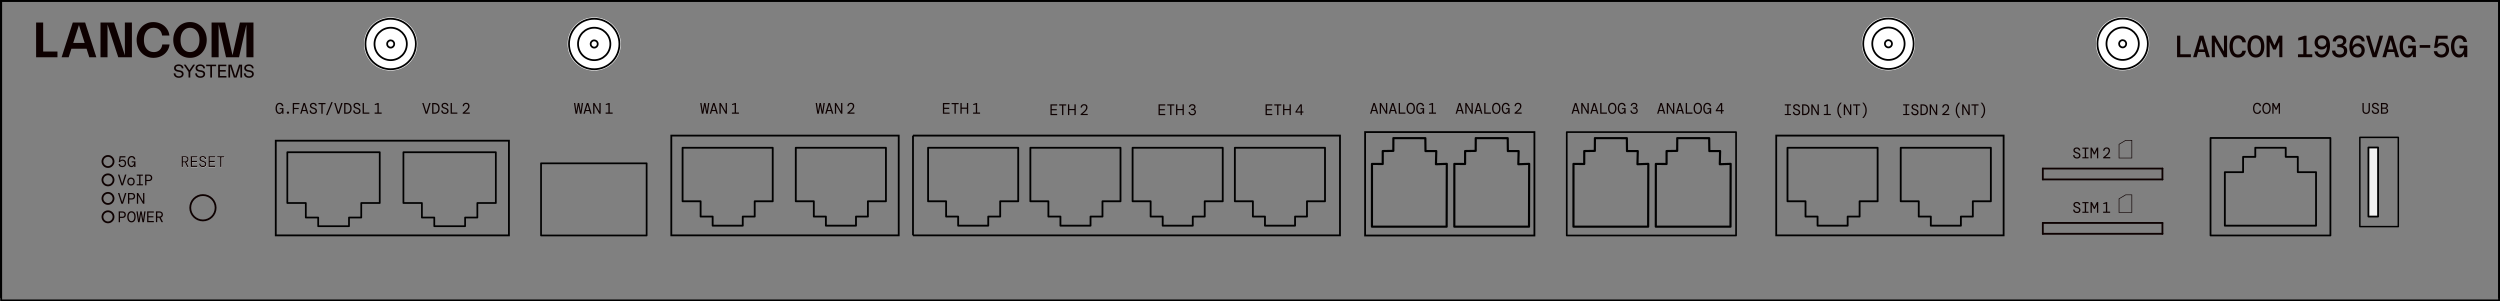 <?xml version="1.0" encoding="UTF-8"?>
<svg xmlns="http://www.w3.org/2000/svg" xml:space="preserve" id="Ebene_1" x="0" y="0" style="enable-background:new 0 0 977.64 117.83" version="1.1" viewBox="0 0 977.64 117.83">
  <rect x="0" y="0" width="977.64" height="117.83" fill="#808080" stroke="none"/>
  <style>.st1{stroke:#000;stroke-width:.709;stroke-miterlimit:10}.st1,.st2{fill:none}.st3,.st4,.st5,.st6{fill:none;stroke:#000}.st3{fill-rule:evenodd;clip-rule:evenodd;stroke-width:.709;stroke-miterlimit:10}.st4,.st5,.st6{stroke-width:.713;stroke-linecap:round;stroke-linejoin:round}.st5,.st6{stroke-width:.718}.st6{stroke-width:.729}.st8{fill-rule:evenodd;clip-rule:evenodd;fill:none}.st14,.st15{fill:none;stroke:#000}.st14{stroke-width:.681;stroke-linecap:round;stroke-linejoin:round}.st15{stroke-width:.843}.st15,.st17{stroke-linecap:round;stroke-linejoin:round}.st17,.st18{fill:none;stroke:#0d0000;stroke-width:.709;stroke-miterlimit:10}.st19{fill:#0d0000}.st20,.st21{fill:#fff}.st21{fill-rule:evenodd;clip-rule:evenodd}.st22{fill:none;stroke:#000;stroke-width:.7;stroke-linecap:round;stroke-linejoin:round}</style>
  <path d="M.35 116.52V.35h976.94v116.17" style="fill:none;stroke:#000;stroke-width:.692;stroke-miterlimit:10"></path>
  <path d="M.47.35h976.8v117.12H.47z" class="st1"></path>
  <path d="M13.03 33.9H961.5v65.48H13.03z" class="st2"></path>
  <path d="M357.03 53.03h166.98v39.01H357.03" class="st3"></path>
  <path d="M374.69 88.25h11.76v-3.56h4.67v-5.98h7.05V57.79h-35.25v20.92h7.05v5.98h4.71v3.56zm0 0" class="st2"></path>
  <path d="M374.69 88.25h11.77v-3.56h4.67v-5.98h7.05V57.79h-35.25v20.92h7.05v5.98h4.71v3.56zm0 0" class="st5"></path>
  <path d="M414.69 88.25h11.77v-3.56h4.67v-5.98h7.05V57.79h-35.25v20.92h7.05v5.98h4.71v3.56zm0 0" class="st2"></path>
  <path d="M414.69 88.25h11.77v-3.56h4.67v-5.98h7.05V57.79h-35.25v20.92h7.05v5.98h4.71v3.56zm0 0" class="st5"></path>
  <path d="M454.68 88.25h11.76v-3.56h4.67v-5.98h7.05V57.79h-35.25v20.92h7.05v5.98h4.72v3.56zm0 0" class="st2"></path>
  <path d="M454.68 88.25h11.76v-3.56h4.67v-5.98h7.05V57.79h-35.25v20.92h7.05v5.98h4.72v3.56zm0 0" class="st5"></path>
  <path d="M494.67 88.25h11.77v-3.56h4.66v-5.98h7.05V57.79H482.9v20.92h7.05v5.98h4.72v3.56zm0 0" class="st2"></path>
  <path d="M494.67 88.25h11.77v-3.56h4.66v-5.98h7.05V57.79H482.9v20.92h7.05v5.98h4.72v3.56zm0 0" class="st5"></path>
  <path d="M262.52 53.03h88.93v39.01h-88.93z" class="st3"></path>
  <path d="M278.69 88.25h11.77v-3.56h4.67v-5.98h7.05V57.79h-35.25v20.92h7.05v5.98h4.71v3.56zm0 0" class="st5"></path>
  <path d="M322.97 88.25h11.77v-3.56h4.66v-5.98h7.05V57.79H311.2v20.92h7.05v5.98h4.72v3.56zm0 0" class="st2"></path>
  <path d="M322.97 88.25h11.77v-3.56h4.66v-5.98h7.05V57.79H311.2v20.92h7.05v5.98h4.72v3.56zm0 0" class="st5"></path>
  <path d="M211.58 63.86h41.28v28.23h-41.28z" class="st2"></path>
  <path d="M211.58 63.86h41.29v28.23h-41.29z" style="fill:none;stroke:#000;stroke-width:.677;stroke-linecap:round;stroke-linejoin:round"></path>
  <path d="M90.39 76.25c0-2.53-2.07-4.55-4.61-4.55-2.53 0-4.56 2.02-4.56 4.55s2.03 4.61 4.56 4.61c2.54 0 4.61-2.08 4.61-4.61M864.44 53.95h46.88v38.13h-46.88z" class="st8"></path>
  <path d="M864.44 53.95h46.88v38.13h-46.88z" style="fill:none;stroke:#000;stroke-width:.7;stroke-linecap:round;stroke-linejoin:round"></path>
  <path d="M881.95 57.78h11.9v3.56h4.72v5.98h7.13v20.93h-35.66V67.33h7.13v-5.98h4.77v-3.57zm0 0" style="fill:none;stroke:#000;stroke-width:.718;stroke-linecap:round;stroke-linejoin:round"></path>
  <path d="M922.83 53.72h15.04v34.89h-15.04z" style="fill:none;stroke:#000;stroke-width:.577;stroke-linecap:round;stroke-linejoin:round"></path>
  <path d="M926.19 57.68h3.77v27h-3.77z" style="fill-rule:evenodd;clip-rule:evenodd;fill:#f2f2f2"></path>
  <path d="M926.19 57.68h3.77v27h-3.77z" style="fill:none;stroke:#000;stroke-width:.709;stroke-linecap:round;stroke-linejoin:round"></path>
  <path d="M107.84 55.02h91.18v37.03h-91.18z" class="st3"></path>
  <path d="M124.42 88.45h12.06v-3.38h4.79v-5.68h7.23V59.53h-36.14v19.86h7.23v5.68h4.84v3.38zm0 0" class="st2"></path>
  <path d="M124.42 88.45h12.06v-3.38h4.79v-5.68h7.23V59.53h-36.14v19.86h7.23v5.68h4.84v3.38zm0 0" class="st14"></path>
  <path d="M169.82 88.45h12.06v-3.38h4.79v-5.68h7.23V59.53h-36.14v19.86h7.23v5.68h4.84v3.38zm0 0" class="st2"></path>
  <path d="M169.82 88.45h12.06v-3.38h4.79v-5.68h7.23V59.53h-36.14v19.86h7.23v5.68h4.84v3.38zm0 0" class="st14"></path>
  <path d="M533.83 51.65h66.21V92.1h-66.21z" class="st3"></path>
  <path d="m577.1 54.01 12.5.02.06 5.05h4.21l-.12 5.14 4.24-.14-.06 24.56h-29.21l.01-24.54 4.2.03.01-5.06 4.14-.07.02-4.99zM544.89 54.01l12.5.02.06 5.05h4.21l-.12 5.14 4.24-.14-.06 24.56h-29.21l.01-24.54 4.2.03.01-5.06 4.14-.07.02-4.99zm0 0" class="st15"></path>
  <path d="M612.63 51.65h66.21V92.1h-66.21z" class="st8"></path>
  <path d="M612.69 51.66h66.21V92.1h-66.21z" style="fill:none;stroke:#000;stroke-width:.658;stroke-linecap:round;stroke-linejoin:round"></path>
  <path d="m655.9 54.01 12.49.02.06 5.05h4.21l-.12 5.14 4.24-.14-.06 24.56h-29.21l.02-24.54 4.19.03.01-5.06 4.14-.07.03-4.99zM623.7 54.01l12.49.02.06 5.05h4.21l-.12 5.14 4.24-.14-.06 24.56h-29.21l.01-24.54 4.2.03.01-5.06 4.14-.07.03-4.99zm0 0" class="st15"></path>
  <path d="M694.6 53.03h88.93v39.01H694.6z" class="st3"></path>
  <path d="M710.77 88.25h11.77v-3.56h4.67v-5.98h7.05V57.79h-35.25v20.92h7.05v5.98h4.71v3.56zM755.05 88.25h11.77v-3.56h4.67v-5.98h7.05V57.79h-35.25v20.92h7.05v5.98h4.72v3.56zm0 0" class="st5"></path>
  <path d="M836.56 18.02c0-3.5-2.84-6.34-6.32-6.34-3.49 0-6.33 2.85-6.33 6.34 0 3.54 2.84 6.34 6.33 6.34s6.32-2.8 6.32-6.34" class="st2"></path>
  <path d="M357.03 53.03v39.01" class="st1"></path>
  <path id="CIRCLE" d="M74.4 81.24c0-2.74 2.22-4.96 4.96-4.96s4.96 2.22 4.96 4.96c0 2.74-2.22 4.96-4.96 4.96s-4.96-2.22-4.96-4.96h0z" class="st17"></path>
  <circle cx="42.23" cy="84.79" r="2.17" class="st18"></circle>
  <circle cx="42.23" cy="77.59" r="2.17" class="st18"></circle>
  <circle cx="42.23" cy="70.34" r="2.17" class="st18"></circle>
  <circle cx="42.23" cy="63.15" r="2.17" class="st18"></circle>
  <path d="m166.45 44.48-1.34-4.2h.54l1.1 3.55 1.1-3.55h.55l-1.34 4.2h-.61zM169 44.48v-4.2h.88c.69 0 1.2.19 1.53.56s.5.89.5 1.54-.17 1.16-.5 1.54-.84.56-1.53.56H169zm.5-.46h.37c.37 0 .66-.07.89-.2.22-.14.38-.33.48-.57.1-.24.15-.53.15-.86s-.05-.62-.15-.86c-.1-.24-.26-.43-.48-.57-.22-.14-.52-.2-.89-.2h-.37v3.26zM174 44.55c-.3 0-.55-.06-.77-.17a1.14 1.14 0 0 1-.5-.47c-.12-.2-.18-.43-.18-.7h.53c0 .24.08.45.24.62.16.17.39.26.69.26.28 0 .49-.07.64-.2.15-.13.23-.29.23-.48 0-.16-.04-.29-.11-.39-.07-.11-.19-.2-.35-.28s-.38-.17-.65-.25c-.38-.12-.66-.27-.84-.47-.18-.2-.26-.45-.26-.74 0-.2.05-.38.16-.54a1 1 0 0 1 .45-.38c.2-.09.43-.14.71-.14.26 0 .5.05.69.15.2.1.35.23.46.41.11.18.17.38.17.61h-.53a.7.7 0 0 0-.36-.6.894.894 0 0 0-.46-.11c-.22 0-.4.05-.55.16s-.22.25-.22.44c0 .14.03.26.1.35s.17.18.33.26c.15.08.36.16.62.25.24.08.45.17.63.28.17.11.31.24.4.39.09.16.14.35.14.58 0 .23-.06.43-.17.61-.12.18-.28.31-.49.42-.24.08-.48.13-.75.13zM176.22 44.48v-4.2h.5v3.74h2.13v.46h-2.63zM180.94 44.48v-.4c.43-.34.81-.66 1.13-.95.32-.29.57-.57.75-.83s.26-.54.26-.82c0-.25-.07-.45-.21-.6-.14-.15-.33-.22-.57-.22-.18 0-.34.04-.47.12-.13.08-.22.19-.29.32-.06.13-.1.27-.1.43h-.5c0-.28.06-.51.18-.71.12-.2.28-.35.48-.45s.43-.16.69-.16c.41 0 .73.11.96.34.23.23.34.53.34.92 0 .25-.05.49-.16.72s-.25.45-.43.66-.38.42-.61.61c-.22.2-.45.38-.68.56h1.99v.45h-2.76zM225.08 44.48l-.64-4.2h.51l.43 3.24.59-3.24h.52l.59 3.24.43-3.24h.51l-.64 4.2h-.58l-.57-3.23-.57 3.23h-.58zM228.16 44.48l1.31-4.2h.58l1.31 4.2h-.55l-.31-1.04h-1.49l-.31 1.04h-.54zm1.59-3.49-.61 2.03h1.24l-.61-2.03h-.02zM231.96 44.48v-4.2h.52l1.91 3.32v-3.32h.5v4.2h-.52l-1.91-3.32v3.32h-.5zM236.84 44.48v-.46h1.09v-3.15l-1.03.2v-.38l1.19-.41h.34v3.74h1.15v.46h-2.74zM274.46 44.48l-.64-4.2h.51l.43 3.24.59-3.24h.52l.59 3.24.43-3.24h.51l-.64 4.2h-.58l-.57-3.23-.57 3.23h-.58zM277.54 44.48l1.31-4.2h.58l1.31 4.2h-.55l-.31-1.04h-1.49l-.31 1.04h-.54zm1.59-3.49-.61 2.03h1.24l-.61-2.03h-.02zM281.34 44.48v-4.2h.52l1.91 3.32v-3.32h.5v4.2h-.52l-1.91-3.32v3.32h-.5zM286.22 44.48v-.46h1.09v-3.15l-1.03.2v-.38l1.19-.41h.34v3.74h1.15v.46h-2.74zM319.61 44.48l-.64-4.2h.51l.43 3.24.59-3.24h.52l.59 3.24.43-3.24h.51l-.64 4.2h-.58l-.57-3.23-.57 3.23h-.58zM322.69 44.48l1.31-4.2h.58l1.31 4.2h-.55l-.31-1.04h-1.49l-.31 1.04h-.54zm1.59-3.49-.61 2.03h1.24l-.61-2.03h-.02zM326.48 44.48v-4.2h.52l1.91 3.32v-3.32h.5v4.2h-.52l-1.91-3.32v3.32h-.5zM331.39 44.48v-.4c.43-.34.81-.66 1.13-.95.32-.29.57-.57.75-.83.18-.27.26-.54.26-.82 0-.25-.07-.45-.21-.6s-.33-.22-.57-.22c-.18 0-.34.04-.47.12-.13.08-.22.19-.29.32-.06.13-.1.27-.1.43h-.5c0-.28.06-.51.18-.71.12-.2.28-.35.48-.45s.43-.16.69-.16c.41 0 .73.11.96.34.23.23.34.53.34.92 0 .25-.05.49-.16.72s-.25.45-.43.66-.38.42-.61.61-.45.38-.68.56h1.99v.45h-2.76zM535.76 44.48l1.31-4.2h.58l1.31 4.2h-.55l-.31-1.04h-1.49l-.31 1.04h-.54zm1.59-3.49-.61 2.03h1.24l-.61-2.03h-.02zM539.56 44.48v-4.2h.52l1.91 3.32v-3.32h.5v4.2h-.52l-1.91-3.32v3.32h-.5zM543.07 44.48l1.31-4.2h.58l1.31 4.2h-.55l-.31-1.04h-1.49l-.31 1.04h-.54zm1.59-3.49-.61 2.03h1.24l-.61-2.03h-.02zM546.97 44.48v-4.2h.5v3.74h2.13v.46h-2.63zM551.68 44.55c-.34 0-.63-.09-.88-.27-.24-.18-.43-.43-.56-.76s-.2-.71-.2-1.14.07-.82.2-1.14.32-.58.56-.76c.24-.18.54-.27.88-.27s.63.09.88.27c.24.18.43.43.56.76s.2.71.2 1.14-.07.82-.2 1.14-.32.58-.56.76c-.25.18-.54.27-.88.27zm0-.47c.33 0 .6-.15.81-.44s.31-.71.31-1.25-.1-.96-.31-1.25-.48-.44-.81-.44c-.34 0-.61.15-.81.44s-.31.71-.31 1.25.1.96.31 1.25.47.44.81.44zM555.36 44.55c-.3 0-.56-.09-.79-.26-.23-.17-.41-.42-.54-.75-.13-.32-.2-.71-.2-1.16 0-.45.07-.83.2-1.16.13-.32.32-.57.56-.75.24-.18.53-.26.86-.26.4 0 .72.12.97.35.25.23.4.54.45.94h-.56c-.04-.24-.13-.44-.28-.58a.783.783 0 0 0-.58-.23c-.34 0-.61.15-.81.45s-.29.72-.29 1.25c0 .54.1.96.29 1.25s.45.44.76.44c.22 0 .41-.07.55-.2.14-.13.25-.31.33-.52s.12-.43.12-.65h-.94v-.43h1.45v2.2h-.46l-.04-.64h-.02c-.08.22-.21.39-.37.52s-.39.19-.66.19zM558.82 44.48v-.46h1.09v-3.15l-1.03.2v-.38l1.19-.41h.34v3.74h1.15v.46h-2.74zM569.21 44.48l1.31-4.2h.58l1.31 4.2h-.55l-.31-1.04h-1.49l-.31 1.04h-.54zm1.59-3.49-.61 2.03h1.24l-.61-2.03h-.02zM573.01 44.48v-4.2h.52l1.91 3.32v-3.32h.5v4.2h-.52l-1.91-3.32v3.32h-.5zM576.52 44.48l1.31-4.2h.58l1.31 4.2h-.55l-.31-1.04h-1.49l-.31 1.04h-.54zm1.59-3.49-.61 2.03h1.24l-.61-2.03h-.02zM580.42 44.48v-4.2h.5v3.74h2.13v.46h-2.63zM585.13 44.55c-.34 0-.63-.09-.88-.27-.24-.18-.43-.43-.56-.76s-.2-.71-.2-1.14.07-.82.2-1.14.32-.58.56-.76c.24-.18.54-.27.88-.27s.63.09.88.27c.24.18.43.43.56.76s.2.71.2 1.14-.07.82-.2 1.14-.32.58-.56.76c-.25.18-.54.27-.88.27zm0-.47c.33 0 .6-.15.81-.44s.31-.71.31-1.25-.1-.96-.31-1.25-.48-.44-.81-.44c-.34 0-.61.15-.81.44s-.31.71-.31 1.25.1.96.31 1.25.47.44.81.44zM588.8 44.55c-.3 0-.56-.09-.79-.26-.23-.17-.41-.42-.54-.75-.13-.32-.2-.71-.2-1.16 0-.45.07-.83.2-1.16.13-.32.32-.57.56-.75.24-.18.53-.26.86-.26.4 0 .72.12.97.35.25.23.4.54.45.94h-.56c-.04-.24-.13-.44-.28-.58a.783.783 0 0 0-.58-.23c-.34 0-.61.15-.81.45s-.29.72-.29 1.25c0 .54.1.96.29 1.25s.45.44.76.44c.22 0 .41-.07.55-.2.14-.13.25-.31.33-.52s.12-.43.12-.65h-.94v-.43h1.45v2.2h-.46l-.04-.64h-.02c-.08.22-.21.39-.37.52s-.38.19-.66.19zM592.29 44.48v-.4c.43-.34.81-.66 1.13-.95s.57-.57.75-.83.26-.54.26-.82c0-.25-.07-.45-.21-.6-.14-.15-.33-.22-.57-.22-.18 0-.34.04-.47.12-.13.08-.22.19-.29.32-.06.13-.1.27-.1.43h-.5c0-.28.07-.51.18-.71.12-.2.28-.35.48-.45.2-.1.43-.16.69-.16.41 0 .73.11.96.34.23.23.34.53.34.92 0 .25-.05.49-.16.72s-.25.45-.43.66c-.18.21-.38.42-.61.61-.22.2-.45.38-.68.56h1.99v.45h-2.76zM614.56 44.48l1.31-4.2h.58l1.31 4.2h-.55l-.31-1.04h-1.49l-.31 1.04h-.54zm1.59-3.49-.61 2.03h1.24l-.61-2.03h-.02zM618.36 44.48v-4.2h.52l1.91 3.32v-3.32h.5v4.2h-.52l-1.91-3.32v3.32h-.5zM621.87 44.48l1.31-4.2h.58l1.31 4.2h-.55l-.31-1.04h-1.49l-.31 1.04h-.54zm1.59-3.49-.61 2.03h1.24l-.61-2.03h-.02zM625.77 44.48v-4.2h.5v3.74h2.13v.46h-2.63zM630.48 44.55c-.34 0-.63-.09-.88-.27-.24-.18-.43-.43-.56-.76s-.2-.71-.2-1.14.07-.82.2-1.14.32-.58.56-.76c.24-.18.54-.27.88-.27s.63.09.88.27c.24.18.43.43.56.76s.2.71.2 1.14-.07.82-.2 1.14-.32.58-.56.76c-.25.18-.54.27-.88.27zm0-.47c.33 0 .6-.15.81-.44s.31-.71.31-1.25-.1-.96-.31-1.25-.48-.44-.81-.44c-.34 0-.61.15-.81.44s-.31.71-.31 1.25.1.96.31 1.25.48.44.81.44zM634.16 44.55c-.3 0-.56-.09-.79-.26-.23-.17-.41-.42-.54-.75-.13-.32-.2-.71-.2-1.16 0-.45.07-.83.2-1.16.13-.32.32-.57.56-.75.24-.18.53-.26.86-.26.4 0 .72.12.97.35.25.23.4.54.45.94h-.56c-.04-.24-.13-.44-.28-.58a.783.783 0 0 0-.58-.23c-.34 0-.61.15-.81.45s-.29.72-.29 1.25c0 .54.1.96.29 1.25s.45.44.76.44c.22 0 .41-.07.55-.2.14-.13.25-.31.33-.52s.12-.43.12-.65h-.94v-.43h1.45v2.2h-.46l-.04-.64h-.02c-.08.22-.21.39-.37.52s-.38.19-.66.19zM639.06 44.55c-.28 0-.52-.05-.74-.15-.22-.1-.39-.25-.53-.45-.13-.2-.2-.44-.22-.72h.52c.01.24.1.44.26.61.17.17.4.25.7.25.29 0 .52-.08.68-.23s.24-.35.24-.61c0-.18-.05-.33-.14-.45a.76.76 0 0 0-.37-.26c-.15-.06-.33-.09-.51-.09h-.37V42h.32c.27 0 .49-.06.65-.17a.6.6 0 0 0 .24-.51c0-.19-.07-.34-.2-.46s-.32-.18-.56-.18c-.23 0-.42.06-.56.19-.14.13-.23.3-.25.51h-.5c.01-.23.07-.43.18-.6.11-.17.26-.31.46-.41s.42-.15.67-.15c.28 0 .51.05.69.14.19.1.33.22.42.39.1.16.14.34.14.54 0 .21-.06.39-.19.55-.13.16-.28.27-.46.33v.04c.24.07.43.19.59.37.16.17.23.4.23.69 0 .24-.06.46-.17.66-.11.2-.28.35-.49.47-.18.09-.44.15-.73.15zM648.01 44.48l1.31-4.2h.58l1.31 4.2h-.55l-.31-1.04h-1.49l-.31 1.04h-.54zm1.59-3.49-.6 2.03h1.24l-.61-2.03h-.03zM651.81 44.48v-4.2h.52l1.91 3.32v-3.32h.5v4.2h-.52l-1.91-3.32v3.32h-.5zM655.32 44.48l1.31-4.2h.58l1.31 4.2h-.55l-.31-1.04h-1.49l-.31 1.04h-.54zm1.59-3.49-.61 2.03h1.24l-.61-2.03h-.02zM659.22 44.48v-4.2h.5v3.74h2.13v.46h-2.63zM663.93 44.55c-.34 0-.63-.09-.88-.27-.24-.18-.43-.43-.56-.76s-.2-.71-.2-1.14.07-.82.2-1.14.32-.58.56-.76c.24-.18.54-.27.88-.27s.63.09.88.27c.24.18.43.43.56.76s.2.71.2 1.14-.07.82-.2 1.14-.32.58-.56.76c-.25.18-.54.27-.88.27zm0-.47c.33 0 .6-.15.81-.44s.31-.71.31-1.25-.1-.96-.31-1.25-.48-.44-.81-.44c-.34 0-.61.15-.81.44s-.31.71-.31 1.25.1.96.31 1.25.48.44.81.44zM667.61 44.55c-.3 0-.56-.09-.79-.26-.23-.17-.41-.42-.54-.75-.13-.32-.2-.71-.2-1.16 0-.45.07-.83.2-1.16.13-.32.32-.57.56-.75.24-.18.53-.26.86-.26.4 0 .72.12.97.35.25.23.4.54.45.94h-.56c-.04-.24-.13-.44-.28-.58a.783.783 0 0 0-.58-.23c-.34 0-.61.15-.81.45s-.29.72-.29 1.25c0 .54.1.96.29 1.25s.45.44.76.44c.22 0 .41-.07.55-.2.14-.13.25-.31.33-.52s.12-.43.12-.65h-.94v-.43h1.45v2.2h-.46l-.04-.64h-.02c-.08.22-.21.39-.37.52s-.38.19-.66.19zM672.97 44.48v-.97h-2.01v-.39l1.92-2.84h.6v2.77h.6v.46h-.6v.97h-.51zm-1.45-1.43h1.47v-2.18l-1.47 2.18zM368.73 44.48v-4.2h2.62v.46h-2.12v1.4h1.94v.46h-1.94v1.43h2.12v.46h-2.62zM373.26 44.48v-3.74h-1.13v-.46h2.76v.46h-1.13v3.74h-.5zM375.58 44.48v-4.2h.5v1.81h2.03v-1.81h.5v4.2h-.5v-1.93h-2.03v1.93h-.5zM380.52 44.48v-.46h1.09v-3.15l-1.03.2v-.38l1.19-.41h.34v3.74h1.15v.46h-2.74zM410.79 45.01v-4.2h2.62v.46h-2.12v1.4h1.94v.46h-1.94v1.43h2.12v.46h-2.62zM415.32 45.01v-3.74h-1.13v-.46h2.76v.46h-1.13v3.74h-.5zM417.64 45.01v-4.2h.5v1.81h2.03v-1.81h.5v4.2h-.5v-1.93h-2.03v1.93h-.5zM422.6 45.01v-.4c.43-.34.81-.66 1.13-.95.32-.29.57-.57.75-.83.18-.27.26-.54.26-.82 0-.25-.07-.45-.21-.6s-.33-.22-.57-.22c-.18 0-.34.04-.47.12-.13.08-.22.19-.29.32-.06.13-.1.27-.1.43h-.5c0-.28.06-.51.18-.71.12-.2.28-.35.48-.45.2-.1.43-.16.69-.16.41 0 .73.11.96.34.23.23.34.53.34.92 0 .25-.05.49-.16.72-.11.23-.25.45-.43.66-.18.21-.38.42-.61.61s-.45.38-.68.56h1.99V45h-2.76zM453.06 45.01v-4.2h2.62v.46h-2.12v1.4h1.94v.46h-1.94v1.43h2.12v.46h-2.62zM457.59 45.01v-3.74h-1.13v-.46h2.76v.46h-1.13v3.74h-.5zM459.91 45.01v-4.2h.5v1.81h2.03v-1.81h.5v4.2h-.5v-1.93h-2.03v1.93h-.5zM466.28 45.08c-.28 0-.52-.05-.74-.15-.22-.1-.39-.25-.53-.45-.13-.2-.2-.44-.22-.72h.52c.01.24.1.44.26.61.17.17.4.25.7.25.29 0 .52-.08.68-.23.16-.15.24-.35.24-.61a.717.717 0 0 0-.51-.71c-.15-.06-.33-.09-.51-.09h-.37v-.46h.32c.27 0 .49-.06.65-.17a.6.6 0 0 0 .24-.51c0-.19-.07-.34-.2-.46s-.31-.18-.56-.18c-.23 0-.42.06-.56.19s-.23.3-.25.51h-.5c.01-.23.07-.43.18-.6.11-.17.27-.31.46-.41.19-.1.42-.15.68-.15.28 0 .51.05.69.14.19.1.33.22.42.39.1.16.14.34.14.54 0 .21-.06.39-.19.55-.13.16-.28.27-.46.33v.04c.24.07.43.19.59.37.16.17.23.4.23.69 0 .24-.06.46-.17.66-.11.2-.28.35-.49.47-.19.1-.44.16-.74.16zM494.91 45.01v-4.2h2.62v.46h-2.12v1.4h1.94v.46h-1.94v1.43h2.12v.46h-2.62zM499.44 45.01v-3.74h-1.13v-.46h2.76v.46h-1.13v3.74h-.5zM501.76 45.01v-4.2h.5v1.81h2.03v-1.81h.5v4.2h-.5v-1.93h-2.03v1.93h-.5zM508.6 45.01v-.97h-2.01v-.39l1.91-2.84h.6v2.77h.6v.46h-.6v.97h-.5zm-1.45-1.43h1.47V41.4l-1.47 2.18zM697.95 45.01v-.44h.96v-3.32h-.96v-.44h2.41v.44h-.95v3.32h.95v.44h-2.41zM702.57 45.08c-.3 0-.55-.06-.77-.17a1.14 1.14 0 0 1-.5-.47c-.12-.2-.18-.43-.18-.7h.53c0 .24.08.45.24.62.16.17.39.26.69.26.28 0 .49-.07.64-.2.15-.13.22-.29.22-.48 0-.16-.04-.29-.11-.39s-.19-.2-.35-.28-.38-.17-.65-.25c-.38-.12-.66-.27-.84-.47-.18-.2-.26-.45-.26-.74 0-.2.05-.38.16-.54a1 1 0 0 1 .45-.38c.2-.09.43-.14.71-.14.26 0 .5.05.69.15.2.1.35.23.46.41.11.18.17.38.17.61h-.53a.7.7 0 0 0-.36-.6.894.894 0 0 0-.46-.11c-.22 0-.4.05-.55.16-.15.11-.22.25-.22.44 0 .14.03.26.1.35.07.1.17.18.33.26.15.08.36.16.62.25.24.08.45.17.63.28s.31.24.4.39c.09.16.14.35.14.58 0 .23-.06.43-.17.61-.12.18-.28.31-.49.42s-.47.13-.74.13zM704.72 45.01v-4.2h.88c.69 0 1.2.19 1.53.56s.5.89.5 1.54-.17 1.16-.5 1.54-.84.56-1.53.56h-.88zm.51-.47h.37c.37 0 .66-.07.88-.2.22-.14.38-.33.48-.57.1-.24.15-.53.15-.86s-.05-.62-.15-.86c-.1-.24-.26-.43-.48-.57-.22-.14-.52-.2-.88-.2h-.37v3.26zM708.33 45.01v-4.2h.52l1.91 3.32v-3.32h.5v4.2h-.52l-1.91-3.32v3.32h-.5zM713.21 45.01v-.46h1.09V41.4l-1.03.2v-.38l1.19-.41h.34v3.74h1.15v.46h-2.74zM719.68 46.12c-.21-.23-.4-.49-.58-.78-.18-.29-.32-.61-.43-.97a4.24 4.24 0 0 1-.16-1.24c0-.46.05-.88.16-1.24s.25-.69.43-.97c.18-.29.37-.54.58-.78h.53v.05c-.24.26-.45.54-.63.83-.18.29-.32.61-.42.96-.1.34-.15.73-.15 1.15 0 .42.05.8.15 1.15.1.34.24.66.42.96.18.29.39.57.63.83v.05h-.53zM721.03 45.01v-4.2h.52l1.91 3.32v-3.32h.5v4.2h-.52l-1.91-3.32v3.32h-.5zM725.8 45.01v-3.74h-1.13v-.46h2.76v.46h-1.13v3.74h-.5zM728.29 46.12v-.05c.24-.26.45-.54.63-.83.18-.29.32-.61.42-.96.1-.34.15-.73.15-1.15 0-.42-.05-.8-.15-1.15-.1-.34-.24-.66-.42-.96-.18-.29-.39-.57-.63-.83v-.05h.53c.21.23.4.49.58.78.18.29.32.61.43.97.11.36.16.77.16 1.24 0 .46-.05.88-.16 1.24s-.25.69-.43.97c-.18.29-.37.54-.58.78h-.53zM744.24 45.01v-.44h.96v-3.32h-.96v-.44h2.41v.44h-.95v3.32h.95v.44h-2.41zM748.86 45.08c-.3 0-.55-.06-.77-.17a1.14 1.14 0 0 1-.5-.47c-.12-.2-.18-.43-.18-.7h.53c0 .24.08.45.24.62.16.17.39.26.69.26.28 0 .49-.07.64-.2.15-.13.22-.29.22-.48 0-.16-.04-.29-.11-.39s-.19-.2-.35-.28-.38-.17-.65-.25c-.38-.12-.66-.27-.84-.47-.18-.2-.26-.45-.26-.74 0-.2.05-.38.16-.54a1 1 0 0 1 .45-.38c.2-.09.43-.14.71-.14.26 0 .5.05.69.15.2.1.35.23.46.41.11.18.17.38.17.61h-.53a.7.7 0 0 0-.36-.6.894.894 0 0 0-.46-.11c-.22 0-.4.05-.55.16-.15.11-.22.25-.22.44 0 .14.03.26.1.35.07.1.17.18.33.26.15.08.36.16.62.25.24.08.45.17.63.28s.31.24.4.39c.09.16.14.35.14.58 0 .23-.06.43-.17.61-.12.18-.28.31-.49.42s-.46.13-.74.13zM751.02 45.01v-4.2h.88c.69 0 1.2.19 1.53.56s.5.89.5 1.54-.17 1.16-.5 1.54-.84.56-1.53.56h-.88zm.5-.47h.37c.37 0 .66-.07.88-.2.22-.14.38-.33.48-.57.1-.24.15-.53.15-.86s-.05-.62-.15-.86c-.1-.24-.26-.43-.48-.57-.22-.14-.52-.2-.88-.2h-.37v3.26zM754.63 45.01v-4.2h.52l1.91 3.32v-3.32h.5v4.2h-.52l-1.91-3.32v3.32h-.5zM759.53 45.01v-.4c.43-.34.81-.66 1.13-.95.32-.29.57-.57.75-.83.18-.27.26-.54.26-.82 0-.25-.07-.45-.21-.6-.14-.15-.33-.22-.57-.22-.18 0-.34.04-.47.12-.13.08-.22.19-.29.32-.06.13-.1.27-.1.43h-.5c0-.28.07-.51.18-.71.12-.2.28-.35.48-.45s.43-.16.69-.16c.41 0 .73.11.96.34.23.23.34.53.34.92 0 .25-.05.49-.16.72-.11.23-.25.45-.43.66-.18.21-.38.42-.61.61-.22.2-.45.38-.68.56h1.99V45h-2.76zM765.98 46.12c-.21-.23-.4-.49-.58-.78-.18-.29-.32-.61-.43-.97a4.24 4.24 0 0 1-.16-1.24c0-.46.05-.88.16-1.24s.25-.69.43-.97c.18-.29.37-.54.58-.78h.53v.05c-.24.26-.45.54-.63.83-.18.29-.32.61-.42.96-.1.34-.15.73-.15 1.15 0 .42.05.8.15 1.15.1.34.24.66.42.96.18.29.39.57.63.83v.05h-.53zM767.33 45.01v-4.2h.52l1.91 3.32v-3.32h.5v4.2h-.52l-1.91-3.32v3.32h-.5zM772.09 45.01v-3.74h-1.13v-.46h2.76v.46h-1.13v3.74h-.5zM774.59 46.12v-.05c.24-.26.45-.54.63-.83.18-.29.32-.61.42-.96.1-.34.15-.73.15-1.15 0-.42-.05-.8-.15-1.15-.1-.34-.24-.66-.42-.96-.18-.29-.39-.57-.63-.83v-.05h.53c.21.23.4.49.58.78.18.29.32.61.43.97.11.36.16.77.16 1.24 0 .46-.05.88-.16 1.24s-.25.69-.43.97c-.18.29-.37.54-.58.78h-.53zM109.28 44.55c-.3 0-.56-.09-.79-.26-.23-.17-.41-.42-.54-.75-.13-.32-.19-.71-.19-1.16 0-.45.07-.83.2-1.16.13-.32.32-.57.56-.75.24-.18.53-.26.86-.26.4 0 .72.12.97.35.25.23.4.54.45.94h-.56c-.04-.24-.13-.44-.28-.58s-.34-.23-.58-.23c-.34 0-.61.15-.81.45-.2.3-.29.72-.29 1.25 0 .54.1.96.29 1.25.2.3.45.44.76.44.22 0 .41-.07.55-.2.14-.13.25-.31.33-.52s.12-.43.12-.65h-.94v-.43h1.45v2.2h-.46l-.04-.64h-.02c-.08.22-.21.39-.37.52-.17.13-.39.19-.67.19zM112.6 44.49c-.12 0-.23-.04-.32-.13a.401.401 0 0 1-.13-.31c0-.12.04-.22.13-.31.09-.08.19-.13.32-.13s.23.04.32.13c.09.08.13.19.13.31s-.04.23-.13.31c-.09.09-.2.13-.32.13zM114.49 44.48v-4.2h2.62v.47H115v1.46h1.81v.45H115v1.82h-.51zM117.38 44.48l1.31-4.2h.58l1.31 4.2h-.55l-.31-1.04h-1.49l-.31 1.04h-.54zm1.59-3.49-.61 2.03h1.24l-.61-2.03h-.02zM122.53 44.55c-.3 0-.55-.06-.77-.17a1.14 1.14 0 0 1-.5-.47c-.12-.2-.18-.43-.18-.7h.53c0 .24.08.45.24.62.16.17.39.26.69.26.28 0 .49-.07.64-.2.15-.13.23-.29.23-.48 0-.16-.04-.29-.11-.39-.07-.11-.19-.2-.35-.28-.16-.08-.38-.17-.65-.25-.38-.12-.66-.27-.84-.47s-.26-.45-.26-.74c0-.2.05-.38.16-.54a1 1 0 0 1 .45-.38c.2-.09.43-.14.71-.14.26 0 .5.05.69.15.2.1.35.23.46.41.11.18.17.38.17.61h-.53a.7.7 0 0 0-.36-.6.894.894 0 0 0-.46-.11c-.22 0-.4.05-.55.16-.15.11-.22.25-.22.44 0 .14.03.26.1.35.07.1.18.18.33.26.15.08.36.16.62.25.24.08.45.17.63.28.17.11.31.24.4.39.09.16.14.35.14.58 0 .23-.06.43-.17.61-.12.18-.28.31-.49.42s-.48.13-.75.13zM125.67 44.48v-3.74h-1.13v-.46h2.76v.46h-1.13v3.74h-.5zM127.5 45.02l2.08-5.1h.53l-2.08 5.1h-.53zM132.04 44.48l-1.34-4.2h.54l1.1 3.55 1.1-3.55h.55l-1.34 4.2h-.61zM134.59 44.48v-4.2h.88c.69 0 1.2.19 1.53.56s.5.89.5 1.54-.17 1.16-.5 1.54-.84.56-1.53.56h-.88zm.5-.46h.37c.37 0 .66-.07.89-.2.22-.14.38-.33.48-.57.1-.24.15-.53.15-.86s-.05-.62-.15-.86c-.1-.24-.26-.43-.48-.57-.22-.14-.52-.2-.89-.2h-.37v3.26zM139.58 44.55c-.3 0-.55-.06-.77-.17a1.14 1.14 0 0 1-.5-.47c-.12-.2-.18-.43-.18-.7h.53c0 .24.08.45.24.62.16.17.39.26.69.26.28 0 .49-.07.64-.2.15-.13.23-.29.23-.48 0-.16-.04-.29-.11-.39-.07-.11-.19-.2-.35-.28s-.38-.17-.65-.25c-.38-.12-.66-.27-.84-.47-.18-.2-.26-.45-.26-.74 0-.2.05-.38.16-.54a1 1 0 0 1 .45-.38c.2-.09.43-.14.71-.14.26 0 .5.05.69.15.2.1.35.23.46.41.11.18.17.38.17.61h-.53a.7.7 0 0 0-.36-.6.894.894 0 0 0-.46-.11c-.22 0-.4.05-.55.16s-.22.25-.22.44c0 .14.03.26.1.35s.17.18.33.26c.15.08.36.16.62.25.24.08.45.17.63.28.17.11.31.24.4.39.09.16.14.35.14.58 0 .23-.06.43-.17.61-.12.18-.28.31-.49.42s-.47.13-.75.13zM141.81 44.48v-4.2h.5v3.74h2.13v.46h-2.63zM146.51 44.48v-.46h1.09v-3.15l-1.03.2v-.38l1.19-.41h.34v3.74h1.15v.46h-2.74zM882.7 44.55c-.34 0-.63-.09-.88-.27-.25-.18-.43-.43-.56-.76-.13-.32-.2-.71-.2-1.15 0-.44.07-.82.2-1.14s.32-.58.56-.76c.25-.18.54-.27.88-.27.43 0 .78.12 1.04.36s.42.55.46.95h-.56c-.04-.24-.14-.43-.3-.59s-.38-.24-.65-.24c-.35 0-.62.15-.82.45-.2.3-.3.72-.3 1.25s.1.95.3 1.25c.2.3.47.45.82.45.28 0 .5-.08.66-.23.15-.15.25-.35.29-.59h.56c-.06.4-.22.72-.48.95s-.59.34-1.02.34zM886.34 44.55c-.34 0-.63-.09-.88-.27-.24-.18-.43-.43-.56-.76s-.2-.71-.2-1.14.07-.82.2-1.14.32-.58.56-.76c.24-.18.54-.27.88-.27.34 0 .63.09.88.27.24.18.43.43.56.76.13.33.19.71.19 1.14s-.06.82-.19 1.14c-.13.33-.32.58-.56.76-.25.18-.54.27-.88.27zm0-.47c.33 0 .6-.15.81-.44s.31-.71.31-1.25-.1-.96-.31-1.25-.47-.44-.81-.44c-.34 0-.61.15-.81.44s-.31.71-.31 1.25.1.96.31 1.25.47.44.81.44zM888.6 44.48v-4.2h.54l.96 2 .96-2h.54v4.2h-.49v-3.23l-.82 1.7h-.38l-.82-1.69v3.22h-.49zM925.31 44.55c-.28 0-.53-.06-.75-.17-.22-.12-.39-.29-.52-.53-.13-.24-.19-.54-.19-.9v-2.67h.5v2.69c0 .36.09.64.26.83.18.2.41.29.7.29s.52-.1.69-.29c.17-.2.26-.47.26-.83v-2.69h.5v2.67c0 .36-.06.66-.19.9s-.3.42-.52.53c-.21.11-.46.17-.74.17zM928.94 44.55c-.3 0-.55-.06-.77-.17a1.14 1.14 0 0 1-.5-.47c-.12-.2-.18-.43-.18-.7h.53c0 .24.08.45.24.62.16.17.39.26.69.26.28 0 .49-.07.64-.2.15-.13.22-.29.22-.48 0-.16-.04-.29-.11-.39-.07-.11-.19-.2-.35-.28s-.38-.17-.65-.25c-.38-.12-.66-.27-.84-.47-.18-.2-.26-.45-.26-.74 0-.2.05-.38.16-.54a1 1 0 0 1 .45-.38c.2-.09.43-.14.71-.14.26 0 .5.05.69.15s.35.23.46.41c.11.18.17.38.17.61h-.53a.7.7 0 0 0-.36-.6.894.894 0 0 0-.46-.11c-.22 0-.4.05-.55.16-.15.11-.22.25-.22.44 0 .14.03.26.1.35.07.1.18.18.33.26.15.08.36.16.62.25.24.08.45.17.63.28.17.11.31.24.4.39.09.16.14.35.14.58 0 .23-.06.43-.17.61-.12.18-.28.31-.49.42s-.46.13-.74.13zM931.09 44.48v-4.2h1.4c.44 0 .76.1.98.3.22.2.33.46.33.77 0 .24-.07.45-.2.6-.13.16-.28.27-.44.33v.04c.2.06.37.18.52.35.15.17.22.38.22.65 0 .22-.05.41-.16.58-.11.17-.26.31-.46.42-.2.1-.45.16-.74.16h-1.45zm.51-2.39h.86c.27 0 .47-.06.61-.18s.21-.29.21-.51c0-.21-.07-.38-.21-.49-.14-.12-.35-.17-.64-.17h-.84v1.35zm0 1.93h.89c.29 0 .51-.07.67-.2.16-.13.23-.31.23-.55s-.08-.42-.25-.55c-.16-.13-.39-.19-.67-.19h-.88v1.49z" class="st19"></path>
  <path d="M71.05 65.37v-4.2h1.29c.32 0 .59.05.8.16s.37.25.47.44.16.4.16.63c0 .28-.07.52-.21.73s-.36.36-.65.44l.91 1.79h-.6l-.85-1.72H71.55v1.72h-.5zm.51-2.18h.77c.32 0 .56-.07.71-.22.15-.15.23-.33.23-.56 0-.24-.07-.43-.22-.57s-.39-.21-.72-.21h-.76v1.56zM74.61 65.37v-4.2h2.62v.46h-2.12v1.4h1.94v.46h-1.94v1.43h2.12v.46h-2.62zM79.37 65.44c-.3 0-.55-.06-.77-.17a1.14 1.14 0 0 1-.5-.47c-.12-.2-.18-.43-.18-.7h.53c0 .24.08.45.24.62.16.17.39.26.69.26.28 0 .49-.07.64-.2.15-.13.23-.29.23-.48 0-.16-.04-.29-.11-.39-.07-.11-.19-.2-.35-.28s-.38-.17-.65-.25c-.38-.12-.66-.27-.84-.47-.18-.2-.26-.45-.26-.74 0-.2.05-.38.16-.54a1 1 0 0 1 .45-.38c.2-.09.43-.14.71-.14.26 0 .5.05.69.15.2.1.35.23.46.41.11.18.17.38.17.61h-.53a.7.7 0 0 0-.36-.6.894.894 0 0 0-.46-.11c-.22 0-.4.05-.55.16s-.22.25-.22.44c0 .14.03.26.1.35s.17.18.33.26c.15.08.36.16.62.25.24.08.45.17.63.28.17.11.31.24.4.39.09.16.14.35.14.58 0 .23-.06.43-.17.61-.12.18-.28.31-.49.42-.24.08-.48.13-.75.13zM81.58 65.37v-4.2h2.62v.46h-2.12v1.4h1.94v.46h-1.94v1.43h2.12v.46h-2.62zM86.11 65.37v-3.74h-1.13v-.46h2.76v.46h-1.13v3.74h-.5z" class="st20"></path>
  <path d="m47.48 72.48-1.34-4.2h.54l1.1 3.55 1.1-3.55h.55l-1.34 4.2h-.61zM51.23 72.55c-.28 0-.53-.06-.74-.19-.22-.13-.39-.31-.51-.54-.12-.23-.19-.51-.19-.82s.06-.59.19-.83.29-.42.51-.54c.22-.13.46-.19.74-.19.28 0 .53.06.74.19.22.13.39.31.51.54s.19.51.19.83-.06.59-.19.82c-.12.23-.29.42-.51.54-.21.13-.46.19-.74.19zm0-.48c.17 0 .33-.04.47-.11a.8.8 0 0 0 .33-.35c.08-.16.12-.36.12-.61s-.04-.45-.12-.61a.75.75 0 0 0-.33-.35.932.932 0 0 0-.47-.11c-.17 0-.32.04-.46.11-.14.08-.25.19-.34.35-.08.16-.13.36-.13.61 0 .37.09.65.27.82.18.16.4.25.66.25zM53.47 72.48v-.44h.95v-3.32h-.95v-.44h2.41v.44h-.95v3.32h.95v.44h-2.41zM56.75 72.48v-4.2h1.4c.32 0 .58.06.79.17.2.12.35.27.45.46.1.19.14.4.14.64s-.05.44-.14.64c-.1.19-.25.35-.45.46-.2.12-.47.17-.79.17h-.89v1.66h-.51zm.51-2.12h.88c.3 0 .52-.08.66-.23s.22-.35.22-.58c0-.24-.07-.44-.22-.59-.14-.15-.36-.23-.66-.23h-.88v1.63zM47.48 79.68l-1.34-4.2h.54l1.1 3.55 1.1-3.55h.55l-1.34 4.2h-.61zM50.05 79.68v-4.2h1.4c.32 0 .58.06.79.17.2.12.35.27.45.46s.14.4.14.64c0 .23-.05.44-.14.64s-.25.35-.45.46c-.2.12-.47.17-.79.17h-.89v1.66h-.51zm.5-2.12h.88c.3 0 .52-.07.66-.23.14-.15.22-.34.22-.58 0-.24-.07-.44-.22-.59-.14-.15-.36-.23-.66-.23h-.88v1.63zM53.52 79.68v-4.2h.52l1.91 3.32v-3.32h.5v4.2h-.52l-1.91-3.32v3.32h-.5zM46.42 86.88v-4.2h1.4c.32 0 .58.06.79.17.2.12.35.27.45.46.1.19.14.4.14.64s-.05.44-.14.64c-.1.19-.25.35-.45.46-.2.12-.47.17-.79.17h-.89v1.66h-.51zm.5-2.12h.88c.3 0 .52-.08.66-.23s.22-.35.22-.58c0-.24-.07-.44-.22-.59-.14-.15-.36-.23-.66-.23h-.88v1.63zM51.41 86.95c-.34 0-.63-.09-.88-.27s-.43-.43-.56-.76c-.13-.33-.2-.71-.2-1.14s.07-.82.2-1.14.32-.58.56-.76c.24-.18.54-.27.88-.27.34 0 .63.09.88.27.24.18.43.43.56.76.13.33.19.71.19 1.14s-.06.82-.19 1.14c-.13.33-.32.58-.56.76s-.54.27-.88.27zm0-.47c.33 0 .6-.15.81-.44s.31-.71.31-1.25-.1-.96-.31-1.25c-.21-.3-.48-.44-.81-.44-.34 0-.61.15-.81.44-.2.3-.31.71-.31 1.25s.1.96.31 1.25.47.44.81.44zM53.99 86.88l-.64-4.2h.51l.43 3.24.59-3.24h.52l.59 3.24.43-3.24h.51l-.64 4.2h-.58l-.57-3.23-.57 3.23h-.58zM57.54 86.88v-4.2h2.62v.46h-2.12v1.4h1.94V85h-1.94v1.43h2.12v.46h-2.62zM60.98 86.88v-4.2h1.29c.32 0 .59.05.8.16.21.11.37.25.47.44s.16.4.16.63c0 .28-.07.52-.21.73s-.36.36-.65.44l.91 1.79h-.6l-.85-1.72H61.48v1.72h-.5zm.51-2.19h.77c.32 0 .56-.07.71-.22.15-.15.23-.33.23-.56 0-.24-.07-.43-.22-.57s-.39-.21-.72-.21h-.76v1.56zM16.88 8.82h-2.76V22.4h8.35v-2.24h-5.59zM48.83 21.62l-4.2-12.8H39.3V22.4h2.75V9.61l4.2 12.79h5.33V8.82h-2.75zM28.63 16.79l2.24-6.99 2.24 6.99h-4.48zm4.66-7.97h-4.83L24.09 22.4h2.76l1.06-3.33h5.95l1.06 3.33h2.76L33.29 8.82zM62.41 19.57c-.59.53-1.33.79-2.22.79-1.18 0-2.13-.42-2.84-1.26-.71-.84-1.06-2-1.06-3.48s.34-2.64 1.02-3.48c.68-.84 1.59-1.26 2.74-1.26.94 0 1.7.26 2.27.77.57.51.93 1.26 1.07 2.24h2.85c-.09-.8-.32-1.53-.7-2.18-.37-.65-.84-1.2-1.4-1.65-.56-.45-1.2-.8-1.92-1.05s-1.48-.37-2.26-.37c-.96 0-1.84.18-2.64.55a6.3 6.3 0 0 0-2.06 1.49c-.57.62-1.02 1.36-1.34 2.21a7.74 7.74 0 0 0-.48 2.74c0 .97.16 1.88.48 2.74.32.85.77 1.59 1.35 2.21.58.62 1.27 1.12 2.08 1.49.81.37 1.69.55 2.65.55.79 0 1.54-.12 2.26-.36.72-.24 1.36-.59 1.93-1.04.56-.45 1.03-1 1.41-1.65.37-.65.61-1.37.7-2.18h-2.85c-.1.92-.45 1.65-1.04 2.18M76.95 19.1c-.7.84-1.59 1.26-2.65 1.26-1.06 0-1.95-.42-2.65-1.26-.7-.84-1.05-2-1.05-3.48s.35-2.64 1.05-3.48c.7-.84 1.58-1.26 2.65-1.26 1.06 0 1.95.42 2.65 1.26.7.84 1.05 2 1.05 3.48s-.35 2.64-1.05 3.48m3.41-6.22c-.32-.85-.77-1.59-1.34-2.21a6.449 6.449 0 0 0-2.06-1.49c-.8-.37-1.69-.55-2.66-.55-.97 0-1.86.18-2.66.55a6.3 6.3 0 0 0-2.06 1.49c-.57.62-1.02 1.36-1.34 2.21a7.74 7.74 0 0 0-.48 2.74c0 .97.16 1.88.48 2.74.32.85.77 1.59 1.34 2.22.57.62 1.26 1.12 2.06 1.49.8.37 1.69.55 2.66.55.97 0 1.86-.18 2.66-.55a6.3 6.3 0 0 0 2.06-1.49 6.69 6.69 0 0 0 1.34-2.22c.32-.85.48-1.77.48-2.74a7.7 7.7 0 0 0-.48-2.74M85.5 9.61l2.89 12.79h5.08l2.89-12.79V22.4h2.76V8.82h-5.3l-2.89 12.8-2.89-12.8h-5.3V22.4h2.76zM70.33 27.52l-.64-.11c-.5-.09-.95-.28-.95-.81 0-.54.44-.82 1.13-.82s1.16.29 1.19.95h.68c-.04-1.05-.89-1.54-1.87-1.54-.98 0-1.8.49-1.8 1.43s.72 1.27 1.39 1.39l.64.11c.53.09 1.02.28 1.02.83 0 .55-.43.89-1.17.89s-1.3-.34-1.35-1.16h-.68c.04 1.21.99 1.75 2.03 1.75 1.04 0 1.84-.54 1.84-1.49s-.72-1.29-1.46-1.42M78.75 27.52l-.64-.11c-.5-.09-.95-.28-.95-.81 0-.54.44-.82 1.13-.82s1.16.29 1.19.95h.68c-.04-1.05-.89-1.54-1.87-1.54-.98 0-1.8.49-1.8 1.43s.72 1.27 1.39 1.39l.64.11c.53.09 1.02.28 1.02.83 0 .55-.43.89-1.17.89s-1.3-.34-1.35-1.16h-.68c.04 1.21.99 1.75 2.03 1.75 1.04 0 1.84-.54 1.84-1.49s-.72-1.29-1.46-1.42M80.62 25.89h1.61v4.44h.67v-4.44h1.61v-.6h-3.89zM85.99 28.01h2.28v-.6h-2.28v-1.52h2.52v-.6h-3.19v5.04h3.23v-.6h-2.56zM91.99 29.87l-1.48-4.58h-1.19v5.04h.66v-4.58l1.48 4.58h1.06l1.49-4.58v4.58h.66v-5.04h-1.19zM97.78 27.52l-.64-.11c-.5-.09-.95-.28-.95-.81 0-.54.44-.82 1.13-.82s1.16.29 1.19.95h.68c-.04-1.05-.89-1.54-1.87-1.54-.98 0-1.8.49-1.8 1.43s.72 1.27 1.39 1.39l.64.11c.53.09 1.02.28 1.02.83 0 .55-.43.89-1.17.89s-1.3-.34-1.35-1.16h-.68c.04 1.21.99 1.75 2.03 1.75 1.04 0 1.84-.54 1.84-1.49s-.72-1.29-1.46-1.42M74.07 27.47l-1.46-2.18h-.76l1.88 2.81v2.23h.68V28.1l1.88-2.81h-.76zM71.02 65.28v-4.2h1.29c.32 0 .59.05.8.16s.37.25.47.44.16.4.16.63c0 .28-.07.52-.21.73-.14.21-.36.36-.65.44l.91 1.79h-.6l-.85-1.72H71.52v1.72h-.5zm.5-2.19h.77c.32 0 .56-.07.71-.22.15-.15.23-.33.23-.56 0-.24-.07-.43-.22-.57-.15-.14-.39-.21-.72-.21h-.76v1.56zM74.58 65.28v-4.2h2.62v.46h-2.12v1.4h1.94v.46h-1.94v1.43h2.12v.46h-2.62zM79.33 65.35c-.3 0-.55-.06-.77-.17a1.14 1.14 0 0 1-.5-.47c-.12-.2-.18-.43-.18-.7h.53c0 .24.08.45.24.62.16.17.39.26.69.26.28 0 .49-.07.64-.2.15-.13.23-.29.23-.48 0-.16-.04-.29-.11-.39-.07-.11-.19-.2-.35-.28s-.38-.17-.65-.25c-.38-.12-.66-.27-.84-.47-.18-.2-.26-.45-.26-.74 0-.2.05-.38.16-.54a1 1 0 0 1 .45-.38c.2-.09.43-.14.71-.14.26 0 .5.05.69.15.2.1.35.23.46.41.11.18.17.38.17.61h-.53a.7.7 0 0 0-.36-.6.894.894 0 0 0-.46-.11c-.22 0-.4.05-.55.16-.15.11-.22.25-.22.44 0 .14.03.26.1.35.07.1.17.18.33.26.15.08.36.16.62.25.22.06.43.15.6.26.17.11.31.24.4.39.09.16.14.35.14.58 0 .23-.06.43-.17.61-.12.18-.28.31-.49.42-.2.1-.44.15-.72.15zM81.55 65.28v-4.2h2.62v.46h-2.12v1.4h1.94v.46h-1.94v1.43h2.12v.46h-2.62zM86.08 65.28v-3.74h-1.13v-.46h2.76v.46h-1.13v3.74h-.5zM47.82 65.35c-.29 0-.54-.05-.74-.16a1.23 1.23 0 0 1-.49-.44c-.12-.18-.19-.39-.22-.63h.52c.04.23.14.41.31.56s.38.21.64.21c.3 0 .54-.1.71-.29s.26-.44.26-.73c0-.31-.09-.56-.26-.74a.912.912 0 0 0-.68-.27c-.22 0-.42.05-.57.15-.16.1-.29.23-.38.39h-.48l.36-2.32h2.25v.46H47.2l-.22 1.25h.03c.09-.1.22-.19.38-.26.16-.08.34-.11.55-.11.28 0 .52.06.72.18.21.12.37.29.48.5.12.22.17.47.17.76 0 .27-.06.52-.17.75-.11.23-.28.41-.5.54-.25.13-.51.2-.82.2zM51.41 65.35c-.3 0-.56-.09-.79-.26-.23-.17-.41-.42-.54-.75-.13-.32-.2-.71-.2-1.16 0-.45.07-.83.2-1.16.13-.32.32-.57.56-.75.24-.18.53-.26.86-.26.4 0 .72.12.97.35.25.23.4.54.45.94h-.56c-.04-.24-.13-.44-.28-.58s-.34-.23-.58-.23c-.34 0-.61.15-.81.45-.2.3-.29.72-.29 1.25 0 .54.1.96.29 1.25.2.3.45.44.76.44.22 0 .41-.07.55-.2.14-.13.25-.31.33-.52.07-.21.11-.43.12-.65h-.94v-.43h1.45v2.2h-.46l-.04-.64h-.02c-.08.22-.21.39-.37.52s-.38.19-.66.19zM851.35 22.36v-8.4h1.27v7.26h4.14v1.14h-5.41zM857.63 22.36l2.51-8.4h1.51l2.51 8.4h-1.38l-.56-2.02h-2.64l-.56 2.02h-1.39zm3.23-6.6-1 3.56h2.06l-1-3.56h-.06zM864.93 22.36v-8.4h1.25l3.52 6.16v-6.16h1.21v8.4h-1.25l-3.52-6.16v6.16h-1.21zM875.17 22.5c-.7 0-1.3-.18-1.79-.54s-.87-.87-1.13-1.52c-.26-.65-.39-1.41-.39-2.27 0-.87.13-1.63.39-2.29.26-.65.64-1.16 1.13-1.52.5-.36 1.09-.55 1.79-.55.9 0 1.62.25 2.16.74s.85 1.16.94 2h-1.4a2 2 0 0 0-.53-1.1c-.28-.29-.67-.44-1.17-.44-.63 0-1.12.28-1.48.84-.35.56-.53 1.33-.53 2.32 0 .98.18 1.74.53 2.3.35.56.84.83 1.48.83.51 0 .9-.13 1.18-.4.27-.27.45-.62.53-1.06h1.4c-.13.82-.45 1.47-.97 1.95-.54.47-1.25.71-2.14.71zM882.18 22.5c-.68 0-1.27-.18-1.76-.53s-.88-.85-1.14-1.5c-.26-.65-.4-1.42-.4-2.32 0-.9.13-1.67.4-2.32.26-.65.64-1.15 1.14-1.5s1.08-.53 1.76-.53c.69 0 1.28.18 1.77.53s.87.85 1.13 1.5.4 1.42.4 2.32c0 .9-.13 1.67-.4 2.32-.26.65-.64 1.15-1.13 1.5s-1.08.53-1.77.53zm0-1.2c.6 0 1.08-.27 1.45-.81.37-.54.55-1.32.55-2.33 0-1.02-.18-1.79-.55-2.33s-.85-.81-1.45-.81c-.61 0-1.09.27-1.46.81-.36.54-.55 1.32-.55 2.33 0 1.02.18 1.79.55 2.33.37.54.86.81 1.46.81zM886.37 22.36v-8.4h1.34l1.74 3.79 1.74-3.79h1.34v8.4h-1.21v-5.98l-1.37 3h-1.01l-1.37-2.99v5.96h-1.2zM898.64 22.36v-1.14h2.08v-5.76l-1.98.36v-1.03l2.47-.83h.78v7.26h2.23v1.14h-5.58zM907.92 22.5c-.53 0-.99-.1-1.39-.31-.4-.21-.72-.49-.96-.85s-.38-.76-.43-1.21h1.22c.08.38.26.67.53.89.27.22.62.32 1.03.32.58 0 1.06-.25 1.42-.76.36-.51.57-1.3.62-2.38h-.08c-.2.34-.46.61-.77.83-.31.22-.76.32-1.33.32a2.597 2.597 0 0 1-2.28-1.29c-.24-.41-.36-.88-.36-1.42 0-.51.12-.98.35-1.41.23-.43.56-.77.98-1.03.42-.26.92-.39 1.49-.39.74 0 1.34.17 1.81.5s.82.8 1.05 1.4c.23.6.34 1.32.34 2.14 0 .93-.13 1.74-.38 2.44s-.62 1.24-1.1 1.63c-.49.39-1.07.58-1.76.58zm.12-4.28c.5 0 .89-.15 1.19-.46.3-.31.45-.69.45-1.16s-.15-.86-.45-1.17c-.3-.31-.7-.46-1.19-.46-.5 0-.89.15-1.19.46-.3.3-.45.69-.45 1.16s.15.86.45 1.17c.3.3.69.46 1.19.46zM914.96 22.5c-.55 0-1.05-.1-1.5-.31s-.8-.51-1.07-.92c-.26-.4-.41-.89-.43-1.47h1.27c.02.44.19.8.49 1.09s.71.43 1.24.43c.52 0 .93-.13 1.22-.38.3-.26.44-.61.44-1.06 0-.5-.18-.86-.54-1.09s-.8-.35-1.32-.35h-.74v-1.13h.64c.47 0 .86-.1 1.16-.29.3-.19.46-.49.46-.9 0-.35-.12-.63-.35-.83s-.56-.31-.98-.31c-.43 0-.78.12-1.03.35s-.4.53-.43.89h-1.26c.02-.48.15-.9.38-1.26s.55-.64.95-.85c.4-.2.86-.31 1.39-.31.58 0 1.06.1 1.44.29.38.2.67.46.86.79.19.33.29.7.29 1.1 0 .42-.12.77-.37 1.07-.24.3-.54.52-.88.65v.07c.46.13.85.37 1.15.71.3.35.45.81.45 1.4 0 .47-.11.91-.34 1.3-.23.4-.56.71-1 .94-.44.26-.97.38-1.59.38zM921.95 22.5c-.59 0-1.09-.11-1.5-.33-.41-.22-.74-.52-.99-.89s-.44-.81-.55-1.29c-.12-.48-.17-.99-.17-1.53 0-.93.13-1.74.39-2.44s.63-1.24 1.12-1.63c.49-.39 1.08-.58 1.76-.58.57 0 1.05.1 1.43.31.39.2.69.48.91.84s.35.76.4 1.22h-1.19a1.47 1.47 0 0 0-.54-.89c-.28-.22-.62-.32-1.03-.32-.54 0-1 .25-1.39.76s-.61 1.3-.66 2.38h.07c.17-.3.43-.57.8-.8.36-.23.8-.35 1.3-.35.49 0 .93.11 1.33.34.4.23.72.55.95.95.24.41.35.88.35 1.42 0 .5-.11.97-.34 1.4-.23.43-.55.78-.97 1.04s-.9.39-1.48.39zm-.08-1.15c.49 0 .88-.15 1.18-.46s.45-.69.45-1.16-.15-.86-.45-1.17-.69-.46-1.18-.46-.89.15-1.19.46c-.31.3-.46.69-.46 1.16 0 .46.15.85.46 1.16.3.31.7.47 1.19.47zM927.82 22.36l-2.59-8.4h1.37l1.98 6.72 1.98-6.72h1.37l-2.59 8.4h-1.52zM931.65 22.36l2.51-8.4h1.51l2.51 8.4h-1.38l-.56-2.02h-2.64l-.56 2.02h-1.39zm3.23-6.6-1 3.56h2.06l-1-3.56h-.06zM941.53 22.5c-.62 0-1.17-.18-1.64-.53-.47-.36-.84-.86-1.1-1.51s-.4-1.42-.4-2.3c0-.87.13-1.63.4-2.28s.64-1.15 1.13-1.52c.49-.36 1.08-.55 1.77-.55.83 0 1.5.23 2.01.68.51.46.82 1.1.93 1.93h-1.38c-.08-.43-.25-.78-.52-1.03-.27-.26-.61-.38-1.04-.38-.65 0-1.14.28-1.49.84s-.52 1.33-.52 2.3c0 1.02.18 1.79.55 2.33.36.54.84.81 1.42.81.39 0 .72-.12.97-.35s.45-.53.59-.89c.14-.36.22-.75.25-1.16h-1.76v-1.06h3.05v4.51h-1.18l-.08-1.13h-.07c-.16.37-.38.67-.67.91-.29.26-.7.38-1.22.38zM946.23 18.7v-1.08h4.13v1.08h-4.13zM954.72 22.5c-.58 0-1.09-.11-1.52-.32-.43-.22-.77-.51-1.01-.89s-.39-.8-.43-1.27h1.3c.08.39.27.71.56.95.29.24.67.36 1.12.36.54 0 .96-.17 1.27-.51.31-.34.47-.78.47-1.31 0-.57-.16-1.01-.48-1.32-.32-.31-.73-.47-1.22-.47-.4 0-.74.09-1.02.28-.28.18-.5.42-.66.7h-1.22l.72-4.73h4.57v1.18h-3.59l-.41 2.15h.08c.17-.19.39-.35.68-.48.28-.13.62-.19 1.01-.19.58 0 1.07.12 1.48.37s.73.59.95 1.03c.22.44.34.93.34 1.48 0 .56-.12 1.07-.37 1.52-.24.46-.59.82-1.04 1.09-.44.25-.97.38-1.58.38zM961.62 22.5c-.62 0-1.17-.18-1.64-.53-.47-.36-.84-.86-1.1-1.51s-.4-1.42-.4-2.3c0-.87.13-1.63.4-2.28s.64-1.15 1.13-1.52c.49-.36 1.08-.55 1.77-.55.83 0 1.5.23 2.01.68.51.46.82 1.1.93 1.93h-1.38c-.08-.43-.25-.78-.52-1.03-.27-.26-.61-.38-1.04-.38-.65 0-1.14.28-1.49.84s-.52 1.33-.52 2.3c0 1.02.18 1.79.55 2.33.36.54.84.81 1.42.81.39 0 .72-.12.97-.35s.45-.53.59-.89c.14-.36.22-.75.25-1.16h-1.76v-1.06h3.05v4.51h-1.18l-.08-1.13h-.07c-.16.37-.38.67-.67.91-.3.26-.7.38-1.22.38z" class="st19"></path>
  <path d="M839.94 17.1c0-5.41-4.42-9.84-9.86-9.84-5.45 0-9.86 4.43-9.86 9.84 0 5.46 4.42 9.89 9.86 9.89 5.44 0 9.86-4.43 9.86-9.89" class="st8"></path>
  <path d="M836.4 17.1c0-3.5-2.84-6.34-6.32-6.34-3.49 0-6.33 2.85-6.33 6.34 0 3.54 2.84 6.34 6.33 6.34s6.32-2.8 6.32-6.34" class="st2"></path>
  <path d="M748.9 17.1c0-5.74-4.65-10.4-10.42-10.4s-10.42 4.66-10.42 10.4c0 5.78 4.65 10.44 10.42 10.44 5.77.01 10.42-4.66 10.42-10.44" class="st21"></path>
  <path d="M748.9 17.1c0-5.73-4.65-10.4-10.42-10.4s-10.42 4.66-10.42 10.4c0 5.78 4.65 10.44 10.42 10.44 5.77.01 10.42-4.66 10.42-10.44" class="st2"></path>
  <path d="M748.34 17.1c0-5.41-4.42-9.84-9.86-9.84-5.45 0-9.86 4.43-9.86 9.84 0 5.46 4.42 9.89 9.86 9.89 5.44 0 9.86-4.43 9.86-9.89" class="st8"></path>
  <path d="M748.34 17.1c0-5.41-4.42-9.84-9.86-9.84-5.45 0-9.86 4.43-9.86 9.84 0 5.46 4.42 9.89 9.86 9.89 5.44 0 9.86-4.43 9.86-9.89" class="st22"></path>
  <path d="M744.81 17.1c0-3.5-2.84-6.34-6.32-6.34-3.49 0-6.33 2.85-6.33 6.34 0 3.54 2.84 6.34 6.33 6.34 3.48 0 6.32-2.8 6.32-6.34" class="st21"></path>
  <path d="M744.81 17.1c0-3.5-2.84-6.34-6.32-6.34-3.49 0-6.33 2.85-6.33 6.34 0 3.54 2.84 6.34 6.33 6.34 3.48 0 6.32-2.8 6.32-6.34" class="st22"></path>
  <path d="M739.88 17.1c0-.75-.6-1.4-1.39-1.4-.79 0-1.4.65-1.4 1.4 0 .79.61 1.44 1.4 1.44.78.01 1.39-.65 1.39-1.44" class="st8"></path>
  <path d="M739.88 17.1c0-.75-.61-1.4-1.39-1.4-.79 0-1.4.65-1.4 1.4 0 .79.61 1.44 1.4 1.44.78.01 1.39-.65 1.39-1.44" class="st22"></path>
  <path d="M840.49 17.1c0-5.74-4.65-10.4-10.42-10.4s-10.42 4.66-10.42 10.4c0 5.78 4.65 10.44 10.42 10.44 5.77.01 10.42-4.66 10.42-10.44" class="st21"></path>
  <path d="M840.49 17.1c0-5.73-4.65-10.4-10.42-10.4s-10.42 4.66-10.42 10.4c0 5.78 4.65 10.45 10.42 10.45s10.42-4.67 10.42-10.45" class="st2"></path>
  <path d="M839.94 17.1c0-5.41-4.42-9.84-9.86-9.84-5.45 0-9.86 4.43-9.86 9.84 0 5.46 4.42 9.89 9.86 9.89 5.44 0 9.86-4.43 9.86-9.89" class="st8"></path>
  <path d="M839.94 17.1c0-5.41-4.42-9.84-9.86-9.84-5.45 0-9.86 4.43-9.86 9.84 0 5.46 4.42 9.89 9.86 9.89 5.44 0 9.86-4.43 9.86-9.89" class="st22"></path>
  <path d="M836.4 17.1c0-3.5-2.84-6.34-6.32-6.34-3.49 0-6.33 2.85-6.33 6.34 0 3.54 2.84 6.34 6.33 6.34 3.48 0 6.32-2.8 6.32-6.34" class="st21"></path>
  <path d="M836.4 17.1c0-3.5-2.84-6.34-6.32-6.34-3.49 0-6.33 2.85-6.33 6.34 0 3.54 2.84 6.34 6.33 6.34 3.48 0 6.32-2.8 6.32-6.34" class="st22"></path>
  <path d="M831.47 17.1c0-.75-.6-1.4-1.39-1.4-.79 0-1.4.65-1.4 1.4 0 .79.61 1.44 1.4 1.44.79.01 1.39-.65 1.39-1.44" class="st8"></path>
  <path d="M831.47 17.1c0-.75-.61-1.4-1.39-1.4-.79 0-1.4.65-1.4 1.4 0 .79.61 1.44 1.4 1.44.79.01 1.39-.65 1.39-1.44" class="st22"></path>
  <path d="M163.19 17.18c0-5.74-4.65-10.4-10.42-10.4s-10.42 4.66-10.42 10.4c0 5.78 4.65 10.44 10.42 10.44s10.42-4.66 10.42-10.44" class="st21"></path>
  <path d="M163.19 17.18c0-5.73-4.65-10.4-10.42-10.4s-10.42 4.66-10.42 10.4c0 5.78 4.65 10.44 10.42 10.44s10.42-4.66 10.42-10.44" class="st2"></path>
  <path d="M162.63 17.18c0-5.41-4.42-9.84-9.86-9.84-5.45 0-9.86 4.43-9.86 9.84 0 5.46 4.42 9.89 9.86 9.89 5.44 0 9.86-4.43 9.86-9.89" class="st8"></path>
  <path d="M162.63 17.18c0-5.41-4.42-9.84-9.86-9.84-5.45 0-9.86 4.43-9.86 9.84 0 5.46 4.42 9.89 9.86 9.89 5.44 0 9.86-4.43 9.86-9.89" class="st22"></path>
  <path d="M159.1 17.18c0-3.5-2.84-6.34-6.32-6.34-3.49 0-6.33 2.85-6.33 6.34 0 3.54 2.84 6.34 6.33 6.34 3.48 0 6.32-2.8 6.32-6.34" class="st21"></path>
  <path d="M159.1 17.18c0-3.5-2.84-6.34-6.32-6.34-3.49 0-6.33 2.85-6.33 6.34 0 3.54 2.84 6.34 6.33 6.34 3.48 0 6.32-2.8 6.32-6.34" class="st22"></path>
  <path d="M154.17 17.18c0-.75-.6-1.4-1.39-1.4-.79 0-1.4.65-1.4 1.4 0 .79.61 1.44 1.4 1.44.78 0 1.39-.65 1.39-1.44" class="st8"></path>
  <path d="M154.17 17.18c0-.75-.61-1.4-1.39-1.4-.79 0-1.4.65-1.4 1.4 0 .79.61 1.44 1.4 1.44.78 0 1.39-.65 1.39-1.44" class="st22"></path>
  <path d="M242.78 17.18c0-5.74-4.65-10.4-10.42-10.4s-10.42 4.66-10.42 10.4c0 5.78 4.65 10.44 10.42 10.44s10.42-4.66 10.42-10.44" class="st21"></path>
  <path d="M242.78 17.18c0-5.73-4.65-10.4-10.42-10.4s-10.42 4.66-10.42 10.4c0 5.78 4.65 10.45 10.42 10.45 5.77-.01 10.42-4.67 10.42-10.45" class="st2"></path>
  <path d="M242.23 17.18c0-5.41-4.42-9.84-9.86-9.84-5.45 0-9.86 4.43-9.86 9.84 0 5.46 4.42 9.89 9.86 9.89 5.44 0 9.86-4.43 9.86-9.89" class="st8"></path>
  <path d="M242.23 17.18c0-5.41-4.42-9.84-9.86-9.84-5.45 0-9.86 4.43-9.86 9.84 0 5.46 4.42 9.89 9.86 9.89 5.44 0 9.86-4.43 9.86-9.89" class="st22"></path>
  <path d="M238.69 17.18c0-3.5-2.84-6.34-6.32-6.34-3.49 0-6.33 2.85-6.33 6.34 0 3.54 2.84 6.34 6.33 6.34 3.48 0 6.32-2.8 6.32-6.34" class="st21"></path>
  <path d="M238.69 17.18c0-3.5-2.84-6.34-6.32-6.34-3.49 0-6.33 2.85-6.33 6.34 0 3.54 2.84 6.34 6.33 6.34 3.48 0 6.32-2.8 6.32-6.34" class="st22"></path>
  <path d="M233.76 17.18c0-.75-.6-1.4-1.39-1.4-.79 0-1.4.65-1.4 1.4 0 .79.61 1.44 1.4 1.44.79 0 1.39-.65 1.39-1.44" class="st8"></path>
  <path d="M233.76 17.18c0-.75-.61-1.4-1.39-1.4-.79 0-1.4.65-1.4 1.4 0 .79.61 1.44 1.4 1.44.79 0 1.39-.65 1.39-1.44" class="st22"></path>
  <path d="M812.17 83.3c-.3 0-.55-.06-.77-.17a1.14 1.14 0 0 1-.5-.47c-.12-.2-.18-.43-.18-.7h.53c0 .24.08.45.24.62.16.17.39.26.69.26.28 0 .49-.07.64-.2.15-.13.22-.29.22-.48 0-.16-.04-.29-.11-.39-.07-.11-.19-.2-.35-.28s-.38-.17-.65-.25c-.38-.12-.66-.27-.84-.47-.18-.2-.26-.45-.26-.74 0-.2.05-.38.16-.54a1 1 0 0 1 .45-.38c.2-.09.43-.14.71-.14.26 0 .5.05.69.15.2.1.35.23.46.41.11.18.17.38.17.61h-.53a.7.7 0 0 0-.36-.6.894.894 0 0 0-.46-.11c-.22 0-.4.05-.55.16-.15.11-.22.25-.22.44 0 .14.03.26.1.35.07.1.18.18.33.26.15.08.36.16.62.25.24.08.45.17.63.28.17.11.31.24.4.39.09.16.14.35.14.58 0 .23-.06.43-.17.61-.12.18-.28.31-.49.42s-.47.13-.74.13zM814.32 83.23v-.44h.95v-3.32h-.95v-.44h2.41v.44h-.95v3.32h.95v.44h-2.41zM817.52 83.23v-4.2h.54l.96 2 .96-2h.54v4.2h-.49V80l-.82 1.7h-.38l-.82-1.69v3.22h-.49zM822.44 83.23v-.46h1.09v-3.15l-1.03.2v-.38l1.19-.41h.34v3.74h1.15v.46h-2.74zM833.54 76.32v6.66h-4.75V77.8l2.5-1.48h2.25m.25-.25h-2.57l-2.68 1.58v5.58h5.25v-7.16zM812.17 61.99c-.3 0-.55-.06-.77-.17a1.14 1.14 0 0 1-.5-.47c-.12-.2-.18-.43-.18-.7h.53c0 .24.08.45.24.62.16.17.39.26.69.26.28 0 .49-.07.64-.2.15-.13.22-.29.22-.48 0-.16-.04-.29-.11-.39-.07-.11-.19-.2-.35-.28s-.38-.17-.65-.25c-.38-.12-.66-.27-.84-.47-.18-.2-.26-.45-.26-.74 0-.2.05-.38.16-.54a1 1 0 0 1 .45-.38c.2-.09.43-.14.71-.14.26 0 .5.05.69.15.2.1.35.23.46.41.11.18.17.38.17.61h-.53a.7.7 0 0 0-.36-.6.894.894 0 0 0-.46-.11c-.22 0-.4.05-.55.16-.15.11-.22.25-.22.44 0 .14.03.26.1.35.07.1.18.18.33.26.15.08.36.16.62.25.24.08.45.17.63.28.17.11.31.24.4.39.09.16.14.35.14.58 0 .23-.06.43-.17.61-.12.18-.28.31-.49.42s-.47.13-.74.13zM814.32 61.92v-.44h.95v-3.32h-.95v-.44h2.41v.44h-.95v3.32h.95v.44h-2.41zM817.52 61.92v-4.2h.54l.96 2 .96-2h.54v4.2h-.49v-3.23l-.82 1.7h-.38l-.82-1.69v3.22h-.49zM822.46 61.92v-.4c.43-.34.81-.66 1.13-.95.32-.29.57-.57.75-.83.18-.27.26-.54.26-.82 0-.25-.07-.45-.21-.6-.14-.15-.33-.22-.57-.22-.18 0-.34.04-.47.12-.13.08-.22.19-.29.32-.06.13-.1.27-.1.43h-.5c0-.28.07-.51.18-.71.12-.2.28-.35.48-.45s.43-.16.69-.16c.41 0 .73.11.96.34.23.23.34.53.34.92 0 .25-.05.49-.16.72-.11.23-.25.45-.43.66-.18.21-.38.42-.61.61-.22.2-.45.38-.68.56h1.99v.45h-2.76zM833.54 55.01v6.66h-4.75v-5.18l2.5-1.48h2.25m.25-.25h-2.57l-2.68 1.58v5.58h5.25v-7.16z" class="st19"></path>
  <path id="LINE_95_" d="M845.63 91.43v-4.25" class="st17"></path>
  <path id="LINE_94_" d="M798.86 87.18h46.77" class="st17"></path>
  <path id="LINE_93_" d="M798.86 91.43v-4.25" class="st17"></path>
  <path id="LINE_92_" d="M798.86 91.43h46.77" class="st17"></path>
  <path id="LINE_47_" d="M798.86 70.17h46.77" class="st17"></path>
  <path id="LINE_48_" d="M845.63 65.92v4.25" class="st17"></path>
  <path id="LINE_49_" d="M798.86 65.92h46.77" class="st17"></path>
  <path id="LINE_50_" d="M798.86 65.92v4.25" class="st17"></path>
</svg>
